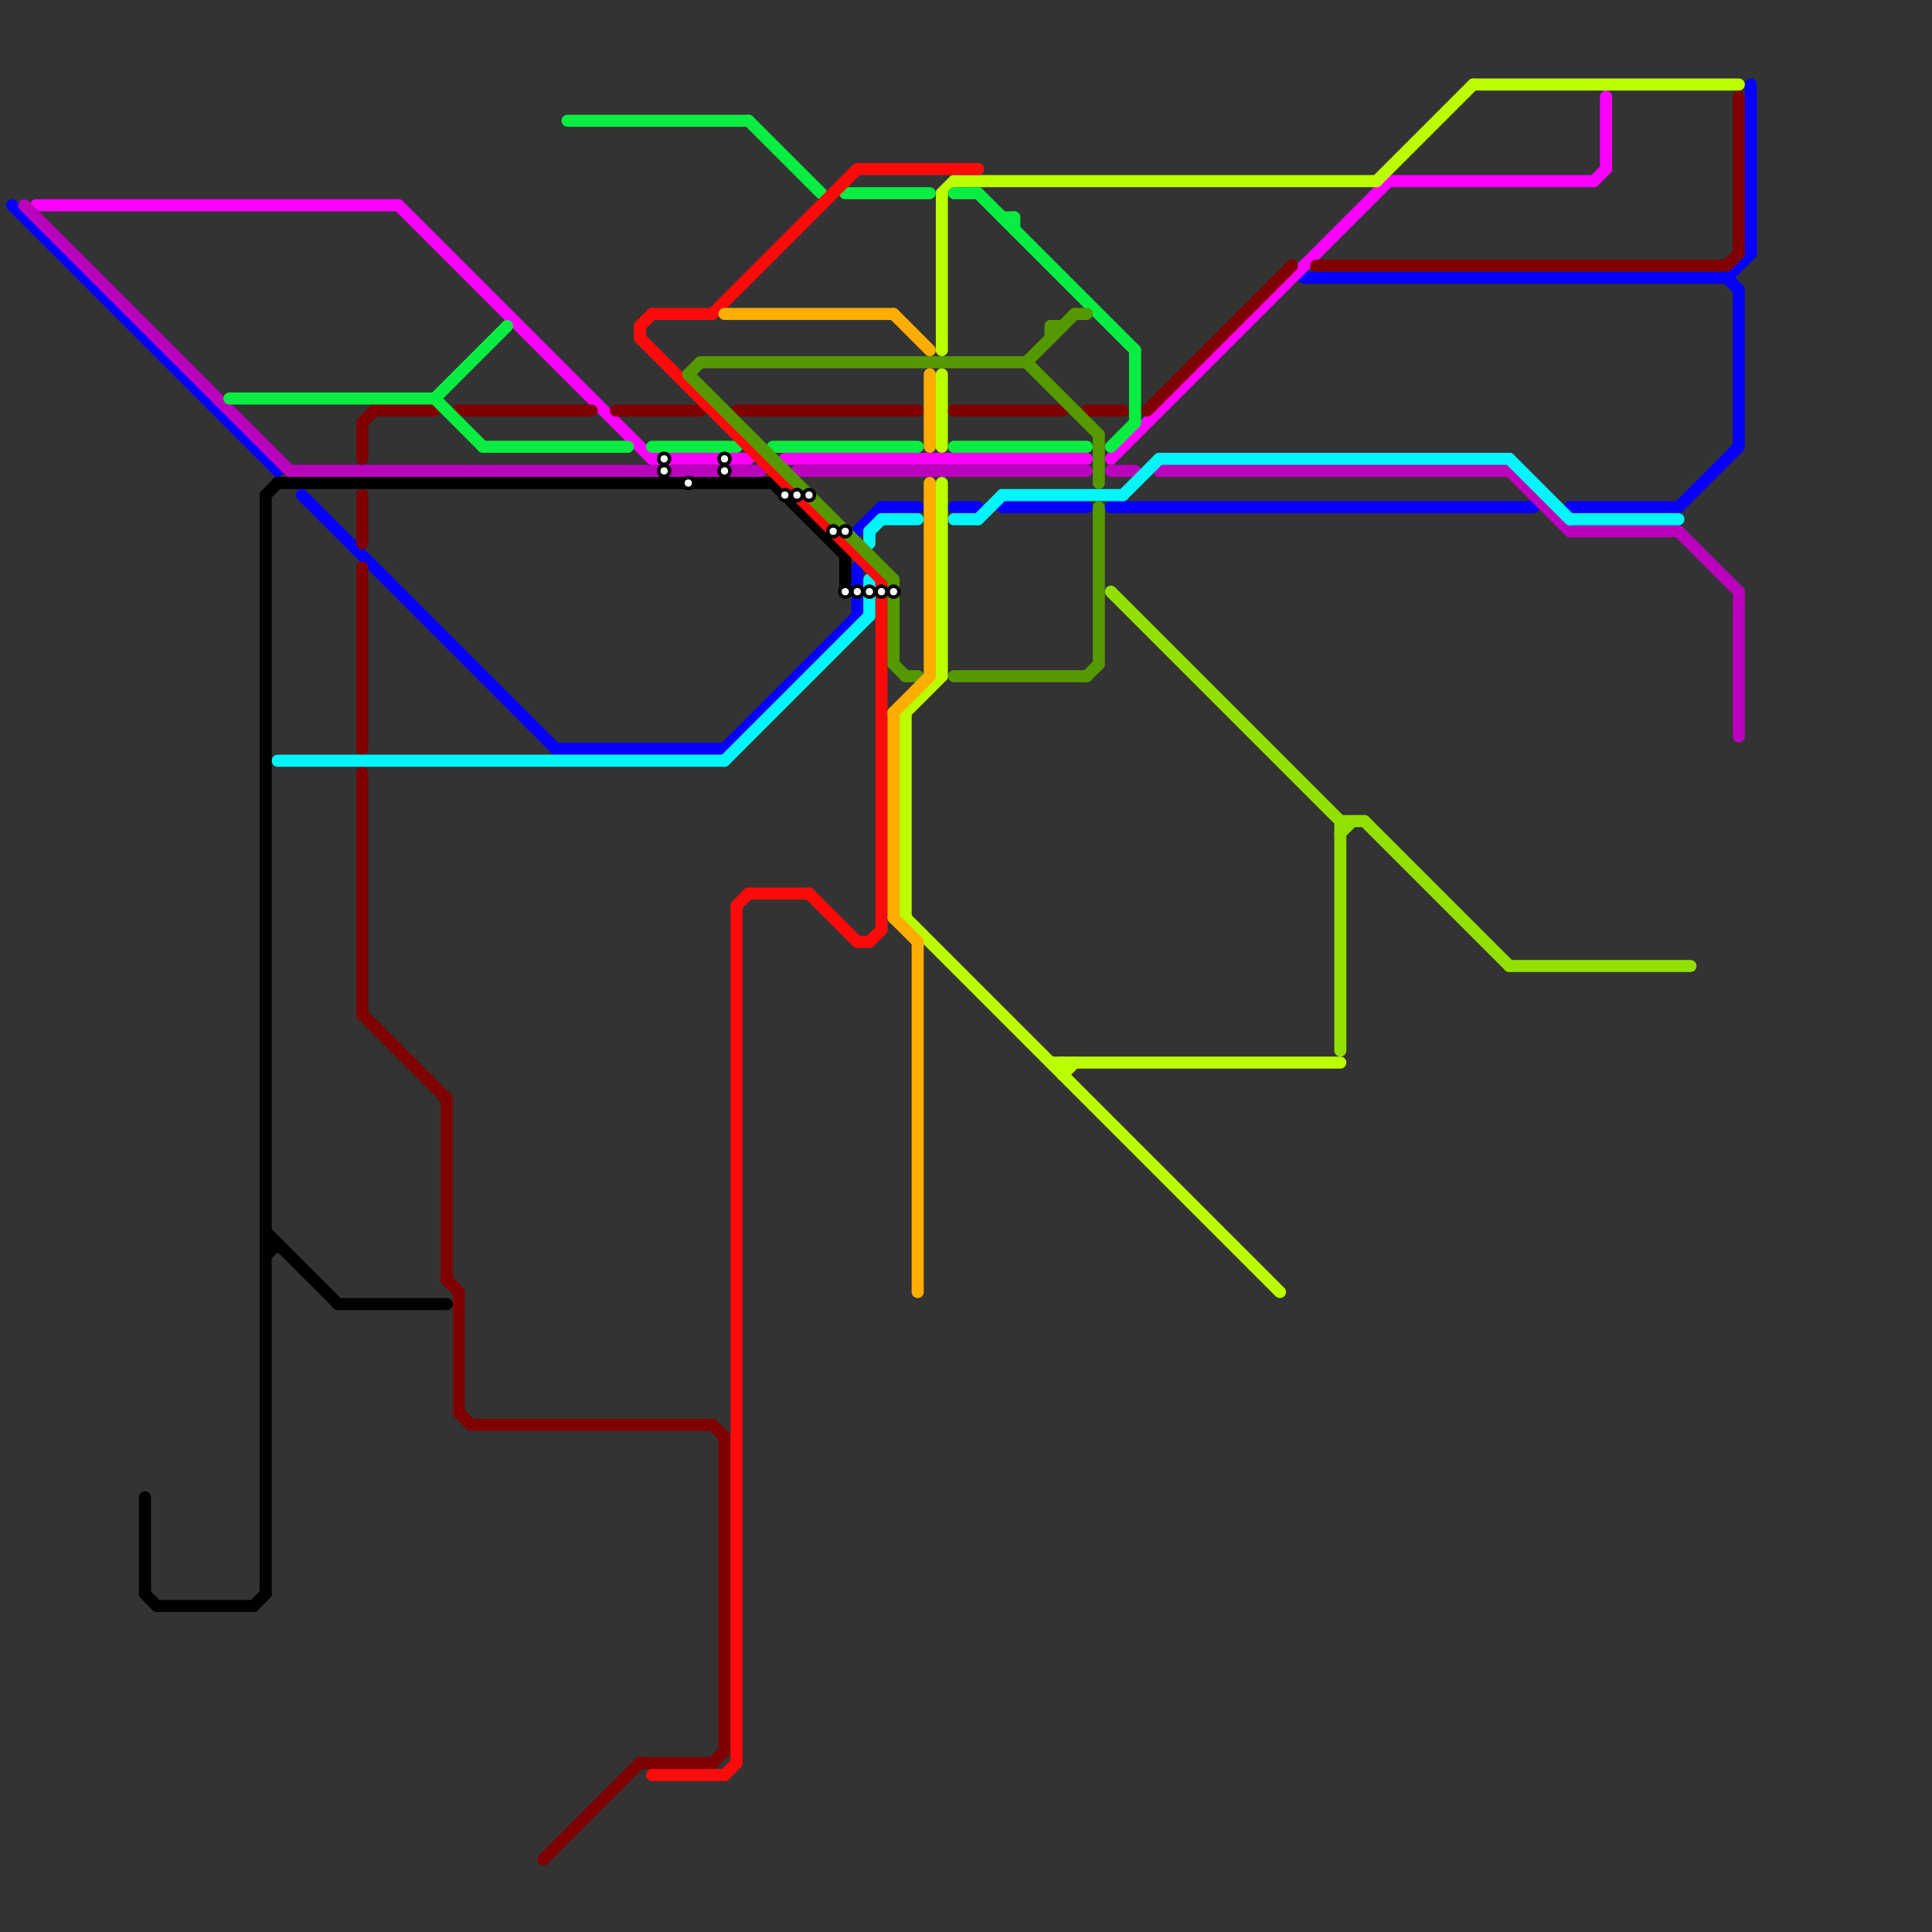 
<svg version="1.1" xmlns="http://www.w3.org/2000/svg" viewBox="0 0 160 160">
<rect x="0" y="0" width="160" height="160" fill="#333333" stroke="none"/>
<style>text { font: 1px Helvetica; font-weight: 600; white-space: pre; dominant-baseline: central; } line { stroke-width: 1; fill: none; stroke-linecap: round; stroke-linejoin: round; } .c0 { stroke: #0400fa } .c1 { stroke: #fb00ff } .c2 { stroke: #ba00bd } .c3 { stroke: #bbff00 } .c4 { stroke: #800000 } .c5 { stroke: #00f6fa } .c6 { stroke: #92e000 } .c7 { stroke: #000000 } .c8 { stroke: #07ed41 } .c9 { stroke: #ff0a0a } .c10 { stroke: #549900 } .c11 { stroke: #ffae00 }</style><defs><g id="wm-xf"><circle r="1.2" fill="#000"/><circle r="0.9" fill="#fff"/><circle r="0.6" fill="#000"/><circle r="0.3" fill="#fff"/></g><g id="wm"><circle r="0.6" fill="#000"/><circle r="0.3" fill="#fff"/></g></defs><line class="c0" x1="25" y1="41" x2="46" y2="62"/><line class="c0" x1="1" y1="17" x2="23" y2="39"/><line class="c0" x1="46" y1="62" x2="60" y2="62"/><line class="c0" x1="79" y1="42" x2="81" y2="42"/><line class="c0" x1="139" y1="42" x2="144" y2="37"/><line class="c0" x1="92" y1="42" x2="127" y2="42"/><line class="c0" x1="83" y1="42" x2="90" y2="42"/><line class="c0" x1="71" y1="44" x2="73" y2="42"/><line class="c0" x1="130" y1="42" x2="139" y2="42"/><line class="c0" x1="144" y1="24" x2="144" y2="37"/><line class="c0" x1="145" y1="7" x2="145" y2="21"/><line class="c0" x1="143" y1="23" x2="144" y2="24"/><line class="c0" x1="73" y1="42" x2="76" y2="42"/><line class="c0" x1="108" y1="23" x2="143" y2="23"/><line class="c0" x1="60" y1="62" x2="71" y2="51"/><line class="c0" x1="143" y1="23" x2="145" y2="21"/><line class="c0" x1="71" y1="47" x2="71" y2="51"/><line class="c1" x1="54" y1="38" x2="62" y2="38"/><line class="c1" x1="115" y1="15" x2="132" y2="15"/><line class="c1" x1="33" y1="17" x2="54" y2="38"/><line class="c1" x1="65" y1="38" x2="90" y2="38"/><line class="c1" x1="92" y1="38" x2="115" y2="15"/><line class="c1" x1="132" y1="15" x2="133" y2="14"/><line class="c1" x1="3" y1="17" x2="33" y2="17"/><line class="c1" x1="133" y1="8" x2="133" y2="14"/><line class="c2" x1="139" y1="44" x2="144" y2="49"/><line class="c2" x1="66" y1="39" x2="90" y2="39"/><line class="c2" x1="125" y1="39" x2="130" y2="44"/><line class="c2" x1="24" y1="39" x2="63" y2="39"/><line class="c2" x1="92" y1="39" x2="94" y2="39"/><line class="c2" x1="96" y1="39" x2="125" y2="39"/><line class="c2" x1="130" y1="44" x2="139" y2="44"/><line class="c2" x1="2" y1="17" x2="24" y2="39"/><line class="c2" x1="144" y1="49" x2="144" y2="61"/><line class="c3" x1="79" y1="15" x2="114" y2="15"/><line class="c3" x1="75" y1="59" x2="75" y2="76"/><line class="c3" x1="122" y1="7" x2="144" y2="7"/><line class="c3" x1="88" y1="88" x2="88" y2="89"/><line class="c3" x1="75" y1="59" x2="78" y2="56"/><line class="c3" x1="78" y1="16" x2="78" y2="29"/><line class="c3" x1="78" y1="40" x2="78" y2="56"/><line class="c3" x1="88" y1="89" x2="89" y2="88"/><line class="c3" x1="75" y1="76" x2="106" y2="107"/><line class="c3" x1="78" y1="31" x2="78" y2="37"/><line class="c3" x1="114" y1="15" x2="122" y2="7"/><line class="c3" x1="78" y1="16" x2="79" y2="15"/><line class="c3" x1="87" y1="88" x2="111" y2="88"/><line class="c4" x1="30" y1="84" x2="37" y2="91"/><line class="c4" x1="38" y1="117" x2="39" y2="118"/><line class="c4" x1="53" y1="146" x2="59" y2="146"/><line class="c4" x1="59" y1="146" x2="60" y2="145"/><line class="c4" x1="61" y1="34" x2="76" y2="34"/><line class="c4" x1="30" y1="64" x2="30" y2="84"/><line class="c4" x1="37" y1="106" x2="38" y2="107"/><line class="c4" x1="37" y1="91" x2="37" y2="106"/><line class="c4" x1="38" y1="107" x2="38" y2="117"/><line class="c4" x1="39" y1="118" x2="59" y2="118"/><line class="c4" x1="60" y1="119" x2="60" y2="145"/><line class="c4" x1="143" y1="22" x2="144" y2="21"/><line class="c4" x1="30" y1="41" x2="30" y2="45"/><line class="c4" x1="31" y1="34" x2="36" y2="34"/><line class="c4" x1="144" y1="8" x2="144" y2="21"/><line class="c4" x1="30" y1="35" x2="31" y2="34"/><line class="c4" x1="30" y1="35" x2="30" y2="38"/><line class="c4" x1="38" y1="34" x2="49" y2="34"/><line class="c4" x1="90" y1="34" x2="93" y2="34"/><line class="c4" x1="30" y1="47" x2="30" y2="62"/><line class="c4" x1="109" y1="22" x2="143" y2="22"/><line class="c4" x1="45" y1="154" x2="53" y2="146"/><line class="c4" x1="59" y1="118" x2="60" y2="119"/><line class="c4" x1="79" y1="34" x2="88" y2="34"/><line class="c4" x1="95" y1="34" x2="107" y2="22"/><line class="c4" x1="51" y1="34" x2="58" y2="34"/><line class="c5" x1="96" y1="38" x2="125" y2="38"/><line class="c5" x1="23" y1="63" x2="60" y2="63"/><line class="c5" x1="125" y1="38" x2="130" y2="43"/><line class="c5" x1="81" y1="43" x2="83" y2="41"/><line class="c5" x1="72" y1="44" x2="73" y2="43"/><line class="c5" x1="79" y1="43" x2="81" y2="43"/><line class="c5" x1="72" y1="44" x2="72" y2="45"/><line class="c5" x1="93" y1="41" x2="96" y2="38"/><line class="c5" x1="60" y1="63" x2="72" y2="51"/><line class="c5" x1="130" y1="43" x2="139" y2="43"/><line class="c5" x1="83" y1="41" x2="93" y2="41"/><line class="c5" x1="72" y1="48" x2="72" y2="51"/><line class="c5" x1="73" y1="43" x2="76" y2="43"/><line class="c6" x1="113" y1="68" x2="125" y2="80"/><line class="c6" x1="125" y1="80" x2="140" y2="80"/><line class="c6" x1="111" y1="68" x2="111" y2="87"/><line class="c6" x1="111" y1="69" x2="112" y2="68"/><line class="c6" x1="92" y1="49" x2="111" y2="68"/><line class="c6" x1="111" y1="68" x2="113" y2="68"/><line class="c7" x1="23" y1="40" x2="64" y2="40"/><line class="c7" x1="13" y1="133" x2="21" y2="133"/><line class="c7" x1="12" y1="132" x2="13" y2="133"/><line class="c7" x1="21" y1="133" x2="22" y2="132"/><line class="c7" x1="22" y1="41" x2="23" y2="40"/><line class="c7" x1="22" y1="103" x2="23" y2="103"/><line class="c7" x1="22" y1="102" x2="28" y2="108"/><line class="c7" x1="28" y1="108" x2="37" y2="108"/><line class="c7" x1="70" y1="46" x2="70" y2="49"/><line class="c7" x1="12" y1="124" x2="12" y2="132"/><line class="c7" x1="22" y1="104" x2="23" y2="103"/><line class="c7" x1="22" y1="41" x2="22" y2="132"/><line class="c7" x1="64" y1="40" x2="70" y2="46"/><line class="c8" x1="19" y1="33" x2="36" y2="33"/><line class="c8" x1="79" y1="16" x2="81" y2="16"/><line class="c8" x1="47" y1="10" x2="62" y2="10"/><line class="c8" x1="40" y1="37" x2="52" y2="37"/><line class="c8" x1="54" y1="37" x2="61" y2="37"/><line class="c8" x1="70" y1="16" x2="77" y2="16"/><line class="c8" x1="79" y1="37" x2="90" y2="37"/><line class="c8" x1="64" y1="37" x2="76" y2="37"/><line class="c8" x1="62" y1="10" x2="68" y2="16"/><line class="c8" x1="83" y1="18" x2="84" y2="18"/><line class="c8" x1="36" y1="33" x2="40" y2="37"/><line class="c8" x1="81" y1="16" x2="94" y2="29"/><line class="c8" x1="94" y1="29" x2="94" y2="35"/><line class="c8" x1="36" y1="33" x2="42" y2="27"/><line class="c8" x1="92" y1="37" x2="94" y2="35"/><line class="c8" x1="84" y1="18" x2="84" y2="19"/><line class="c9" x1="62" y1="74" x2="67" y2="74"/><line class="c9" x1="53" y1="27" x2="53" y2="28"/><line class="c9" x1="53" y1="28" x2="73" y2="48"/><line class="c9" x1="71" y1="14" x2="81" y2="14"/><line class="c9" x1="54" y1="147" x2="60" y2="147"/><line class="c9" x1="53" y1="27" x2="54" y2="26"/><line class="c9" x1="72" y1="78" x2="73" y2="77"/><line class="c9" x1="59" y1="26" x2="71" y2="14"/><line class="c9" x1="71" y1="78" x2="72" y2="78"/><line class="c9" x1="60" y1="147" x2="61" y2="146"/><line class="c9" x1="61" y1="75" x2="61" y2="146"/><line class="c9" x1="67" y1="74" x2="71" y2="78"/><line class="c9" x1="73" y1="48" x2="73" y2="77"/><line class="c9" x1="54" y1="26" x2="59" y2="26"/><line class="c9" x1="61" y1="75" x2="62" y2="74"/><line class="c10" x1="74" y1="48" x2="74" y2="55"/><line class="c10" x1="85" y1="30" x2="89" y2="26"/><line class="c10" x1="79" y1="56" x2="90" y2="56"/><line class="c10" x1="57" y1="31" x2="74" y2="48"/><line class="c10" x1="87" y1="27" x2="88" y2="27"/><line class="c10" x1="91" y1="36" x2="91" y2="40"/><line class="c10" x1="91" y1="42" x2="91" y2="55"/><line class="c10" x1="57" y1="31" x2="58" y2="30"/><line class="c10" x1="75" y1="56" x2="76" y2="56"/><line class="c10" x1="90" y1="56" x2="91" y2="55"/><line class="c10" x1="85" y1="30" x2="91" y2="36"/><line class="c10" x1="74" y1="55" x2="75" y2="56"/><line class="c10" x1="87" y1="27" x2="87" y2="28"/><line class="c10" x1="89" y1="26" x2="90" y2="26"/><line class="c10" x1="58" y1="30" x2="85" y2="30"/><line class="c11" x1="76" y1="78" x2="76" y2="107"/><line class="c11" x1="74" y1="59" x2="74" y2="76"/><line class="c11" x1="60" y1="26" x2="74" y2="26"/><line class="c11" x1="74" y1="26" x2="77" y2="29"/><line class="c11" x1="74" y1="59" x2="77" y2="56"/><line class="c11" x1="77" y1="40" x2="77" y2="56"/><line class="c11" x1="77" y1="31" x2="77" y2="37"/><line class="c11" x1="74" y1="76" x2="76" y2="78"/>

<use x="55" y="38" href="#wm"/><use x="55" y="39" href="#wm"/><use x="57" y="40" href="#wm"/><use x="60" y="38" href="#wm"/><use x="60" y="39" href="#wm"/><use x="65" y="41" href="#wm"/><use x="66" y="41" href="#wm"/><use x="67" y="41" href="#wm"/><use x="69" y="44" href="#wm"/><use x="70" y="44" href="#wm"/><use x="70" y="49" href="#wm"/><use x="71" y="49" href="#wm"/><use x="72" y="49" href="#wm"/><use x="73" y="49" href="#wm"/><use x="74" y="49" href="#wm"/>
</svg>

